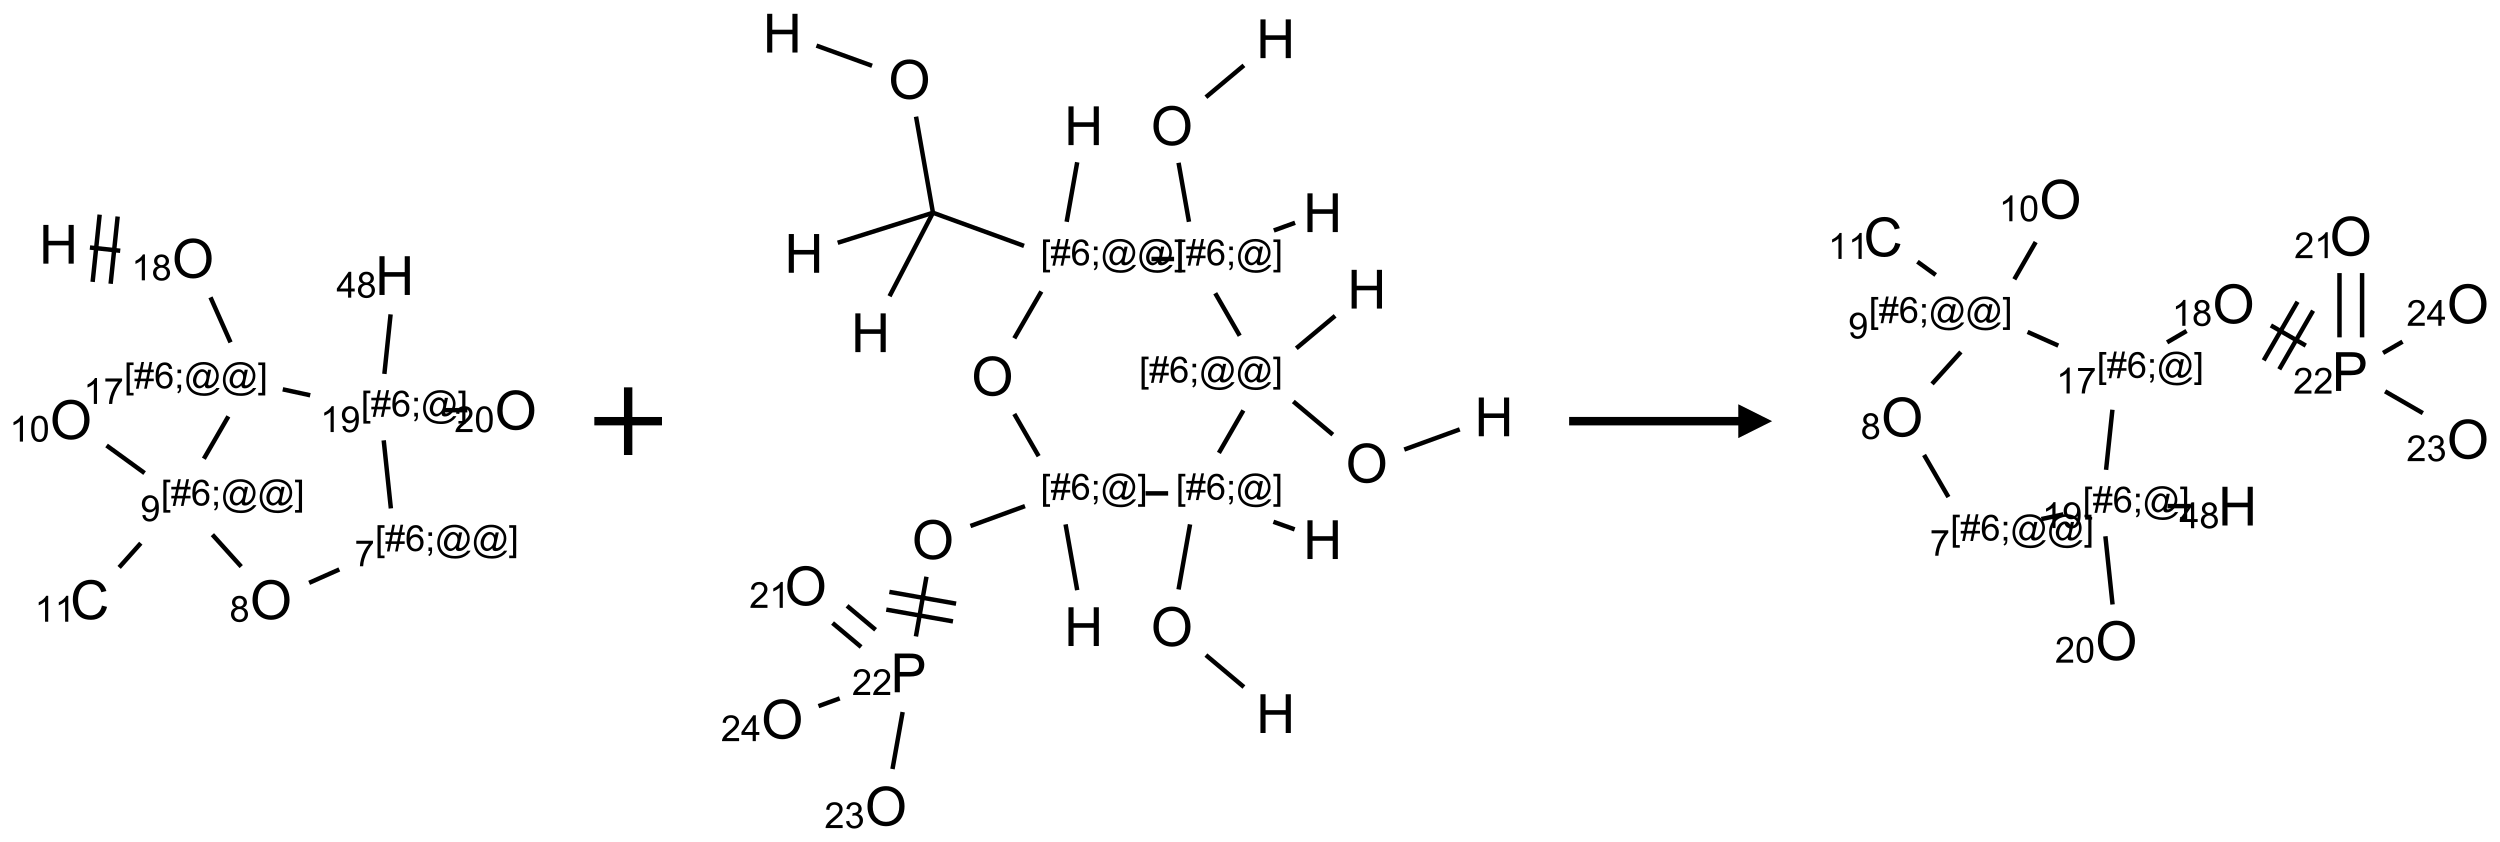 <?xml version="1.0" encoding="UTF-8"?>
<svg xmlns="http://www.w3.org/2000/svg" xmlns:xlink="http://www.w3.org/1999/xlink" width="739" height="249" viewBox="0 0 739 249">
<defs>
<g>
<g id="glyph-0-0">
<path d="M 2 0 L 2 -10 L 10 -10 L 10 0 Z M 2.25 -0.25 L 9.75 -0.25 L 9.75 -9.75 L 2.25 -9.75 Z M 2.25 -0.25 "/>
</g>
<g id="glyph-0-1">
<path d="M 1.281 0 L 1.281 -11.453 L 2.797 -11.453 L 2.797 -6.75 L 8.75 -6.75 L 8.75 -11.453 L 10.266 -11.453 L 10.266 0 L 8.75 0 L 8.75 -5.398 L 2.797 -5.398 L 2.797 0 Z M 1.281 0 "/>
</g>
<g id="glyph-0-2">
<path d="M 0.773 -5.578 C 0.773 -7.48 1.285 -8.969 2.305 -10.043 C 3.324 -11.117 4.645 -11.656 6.258 -11.656 C 7.316 -11.656 8.27 -11.402 9.117 -10.898 C 9.965 -10.395 10.613 -9.688 11.059 -8.785 C 11.504 -7.883 11.727 -6.855 11.727 -5.711 C 11.727 -4.551 11.492 -3.512 11.023 -2.594 C 10.555 -1.676 9.891 -0.984 9.031 -0.512 C 8.172 -0.039 7.246 0.195 6.25 0.195 C 5.172 0.195 4.207 -0.066 3.359 -0.586 C 2.512 -1.105 1.867 -1.816 1.43 -2.719 C 0.992 -3.621 0.773 -4.574 0.773 -5.578 Z M 2.336 -5.555 C 2.336 -4.176 2.707 -3.086 3.449 -2.293 C 4.191 -1.5 5.121 -1.102 6.242 -1.102 C 7.383 -1.102 8.32 -1.504 9.059 -2.305 C 9.797 -3.105 10.164 -4.246 10.164 -5.719 C 10.164 -6.652 10.008 -7.465 9.691 -8.16 C 9.375 -8.855 8.914 -9.395 8.309 -9.777 C 7.703 -10.16 7.02 -10.352 6.266 -10.352 C 5.191 -10.352 4.27 -9.984 3.496 -9.246 C 2.723 -8.508 2.336 -7.277 2.336 -5.555 Z M 2.336 -5.555 "/>
</g>
<g id="glyph-0-3">
<path d="M 9.406 -4.016 L 10.922 -3.633 C 10.605 -2.387 10.031 -1.438 9.207 -0.785 C 8.383 -0.133 7.371 0.195 6.18 0.195 C 4.945 0.195 3.941 -0.055 3.168 -0.559 C 2.395 -1.062 1.805 -1.789 1.402 -2.742 C 1 -3.695 0.797 -4.719 0.797 -5.812 C 0.797 -7.004 1.023 -8.047 1.48 -8.934 C 1.938 -9.82 2.586 -10.496 3.426 -10.957 C 4.266 -11.418 5.191 -11.648 6.203 -11.648 C 7.348 -11.648 8.312 -11.355 9.094 -10.773 C 9.875 -10.191 10.418 -9.371 10.727 -8.312 L 9.234 -7.961 C 8.969 -8.793 8.582 -9.402 8.078 -9.781 C 7.574 -10.16 6.938 -10.352 6.172 -10.352 C 5.293 -10.352 4.555 -10.141 3.965 -9.719 C 3.375 -9.297 2.957 -8.73 2.719 -8.02 C 2.48 -7.309 2.359 -6.574 2.359 -5.82 C 2.359 -4.848 2.5 -3.996 2.785 -3.27 C 3.07 -2.543 3.512 -2 4.109 -1.641 C 4.707 -1.281 5.355 -1.102 6.055 -1.102 C 6.902 -1.102 7.621 -1.348 8.211 -1.836 C 8.801 -2.324 9.199 -3.051 9.406 -4.016 Z M 9.406 -4.016 "/>
</g>
<g id="glyph-0-4">
<path d="M 1.234 0 L 1.234 -11.453 L 5.555 -11.453 C 6.316 -11.453 6.895 -11.418 7.297 -11.344 C 7.859 -11.25 8.332 -11.07 8.711 -10.809 C 9.09 -10.547 9.398 -10.176 9.629 -9.703 C 9.859 -9.23 9.977 -8.707 9.977 -8.141 C 9.977 -7.168 9.668 -6.344 9.047 -5.668 C 8.426 -4.992 7.309 -4.656 5.688 -4.656 L 2.75 -4.656 L 2.75 0 Z M 2.75 -6.008 L 5.711 -6.008 C 6.691 -6.008 7.387 -6.191 7.797 -6.555 C 8.207 -6.918 8.414 -7.434 8.414 -8.094 C 8.414 -8.574 8.293 -8.984 8.051 -9.324 C 7.809 -9.664 7.488 -9.891 7.094 -10 C 6.84 -10.066 6.367 -10.102 5.68 -10.102 L 2.75 -10.102 Z M 2.75 -6.008 "/>
</g>
<g id="glyph-1-0">
<path d="M 1.332 0 L 1.332 -6.668 L 6.668 -6.668 L 6.668 0 Z M 1.5 -0.168 L 6.5 -0.168 L 6.5 -6.5 L 1.5 -6.5 Z M 1.5 -0.168 "/>
</g>
<g id="glyph-1-1">
<path d="M 3.973 0 L 3.035 0 L 3.035 -5.973 C 2.809 -5.758 2.516 -5.543 2.148 -5.328 C 1.781 -5.113 1.453 -4.953 1.16 -4.844 L 1.16 -5.75 C 1.684 -5.996 2.145 -6.297 2.535 -6.645 C 2.93 -6.996 3.207 -7.336 3.371 -7.668 L 3.973 -7.668 Z M 3.973 0 "/>
</g>
<g id="glyph-1-2">
<path d="M 1.887 -4.141 C 1.496 -4.281 1.207 -4.484 1.02 -4.75 C 0.832 -5.016 0.738 -5.328 0.738 -5.699 C 0.738 -6.254 0.938 -6.719 1.34 -7.098 C 1.738 -7.477 2.27 -7.668 2.934 -7.668 C 3.598 -7.668 4.137 -7.473 4.543 -7.086 C 4.949 -6.699 5.152 -6.227 5.152 -5.672 C 5.152 -5.316 5.059 -5.008 4.871 -4.746 C 4.688 -4.484 4.406 -4.281 4.027 -4.141 C 4.496 -3.988 4.852 -3.742 5.098 -3.402 C 5.34 -3.062 5.465 -2.656 5.465 -2.184 C 5.465 -1.531 5.234 -0.98 4.77 -0.535 C 4.309 -0.09 3.703 0.129 2.949 0.129 C 2.195 0.129 1.586 -0.094 1.125 -0.539 C 0.664 -0.984 0.434 -1.543 0.434 -2.207 C 0.434 -2.703 0.559 -3.121 0.809 -3.457 C 1.062 -3.793 1.422 -4.02 1.887 -4.141 Z M 1.699 -5.73 C 1.699 -5.367 1.812 -5.074 2.047 -4.844 C 2.281 -4.613 2.582 -4.5 2.953 -4.5 C 3.312 -4.5 3.609 -4.613 3.84 -4.84 C 4.07 -5.066 4.188 -5.348 4.188 -5.676 C 4.188 -6.02 4.07 -6.309 3.832 -6.543 C 3.594 -6.777 3.297 -6.895 2.941 -6.895 C 2.586 -6.895 2.289 -6.781 2.051 -6.551 C 1.816 -6.324 1.699 -6.047 1.699 -5.73 Z M 1.395 -2.203 C 1.395 -1.938 1.461 -1.676 1.586 -1.426 C 1.711 -1.176 1.902 -0.984 2.152 -0.848 C 2.402 -0.711 2.672 -0.641 2.957 -0.641 C 3.406 -0.641 3.777 -0.785 4.066 -1.074 C 4.359 -1.363 4.504 -1.727 4.504 -2.172 C 4.504 -2.625 4.355 -2.996 4.055 -3.293 C 3.754 -3.586 3.379 -3.734 2.926 -3.734 C 2.484 -3.734 2.121 -3.59 1.832 -3.297 C 1.543 -3.004 1.395 -2.641 1.395 -2.203 Z M 1.395 -2.203 "/>
</g>
<g id="glyph-1-3">
<path d="M 0.723 2.121 L 0.723 -7.637 L 2.793 -7.637 L 2.793 -6.859 L 1.66 -6.859 L 1.66 1.344 L 2.793 1.344 L 2.793 2.121 Z M 0.723 2.121 "/>
</g>
<g id="glyph-1-4">
<path d="M 0.535 0.129 L 0.988 -2.09 L 0.109 -2.09 L 0.109 -2.863 L 1.145 -2.863 L 1.531 -4.754 L 0.109 -4.754 L 0.109 -5.531 L 1.688 -5.531 L 2.141 -7.766 L 2.922 -7.766 L 2.469 -5.531 L 4.109 -5.531 L 4.562 -7.766 L 5.348 -7.766 L 4.895 -5.531 L 5.797 -5.531 L 5.797 -4.754 L 4.738 -4.754 L 4.348 -2.863 L 5.797 -2.863 L 5.797 -2.09 L 4.191 -2.09 L 3.738 0.129 L 2.957 0.129 L 3.406 -2.09 L 1.77 -2.09 L 1.316 0.129 Z M 1.926 -2.863 L 3.562 -2.863 L 3.953 -4.754 L 2.312 -4.754 Z M 1.926 -2.863 "/>
</g>
<g id="glyph-1-5">
<path d="M 5.309 -5.766 L 4.375 -5.691 C 4.293 -6.059 4.172 -6.328 4.02 -6.496 C 3.766 -6.762 3.453 -6.895 3.082 -6.895 C 2.785 -6.895 2.523 -6.812 2.297 -6.645 C 2 -6.43 1.77 -6.117 1.598 -5.703 C 1.43 -5.289 1.34 -4.703 1.332 -3.938 C 1.559 -4.281 1.836 -4.535 2.16 -4.703 C 2.488 -4.871 2.828 -4.953 3.188 -4.953 C 3.812 -4.953 4.344 -4.723 4.785 -4.262 C 5.223 -3.801 5.441 -3.207 5.441 -2.48 C 5.441 -2 5.34 -1.555 5.133 -1.145 C 4.926 -0.73 4.641 -0.418 4.281 -0.199 C 3.922 0.02 3.512 0.129 3.051 0.129 C 2.27 0.129 1.633 -0.156 1.141 -0.73 C 0.648 -1.305 0.402 -2.254 0.402 -3.574 C 0.402 -5.051 0.672 -6.121 1.219 -6.793 C 1.695 -7.375 2.336 -7.668 3.141 -7.668 C 3.742 -7.668 4.234 -7.5 4.617 -7.16 C 5 -6.824 5.23 -6.359 5.309 -5.766 Z M 1.48 -2.473 C 1.48 -2.152 1.547 -1.844 1.684 -1.547 C 1.82 -1.25 2.016 -1.027 2.262 -0.871 C 2.508 -0.719 2.766 -0.641 3.035 -0.641 C 3.434 -0.641 3.773 -0.801 4.059 -1.121 C 4.344 -1.441 4.484 -1.875 4.484 -2.422 C 4.484 -2.949 4.344 -3.367 4.062 -3.668 C 3.781 -3.973 3.426 -4.125 3 -4.125 C 2.578 -4.125 2.219 -3.973 1.922 -3.668 C 1.625 -3.363 1.48 -2.969 1.48 -2.473 Z M 1.48 -2.473 "/>
</g>
<g id="glyph-1-6">
<path d="M 0.949 -4.465 L 0.949 -5.531 L 2.016 -5.531 L 2.016 -4.465 Z M 0.949 0 L 0.949 -1.066 L 2.016 -1.066 L 2.016 0 C 2.016 0.391 1.945 0.711 1.809 0.949 C 1.668 1.191 1.449 1.379 1.145 1.512 L 0.887 1.109 C 1.082 1.023 1.23 0.895 1.324 0.727 C 1.418 0.559 1.469 0.316 1.48 0 Z M 0.949 0 "/>
</g>
<g id="glyph-1-7">
<path d="M 6.047 -0.848 C 5.82 -0.59 5.57 -0.379 5.289 -0.223 C 5.008 -0.062 4.73 0.016 4.449 0.016 C 4.141 0.016 3.84 -0.074 3.547 -0.254 C 3.254 -0.434 3.02 -0.715 2.836 -1.09 C 2.652 -1.465 2.562 -1.875 2.562 -2.324 C 2.562 -2.875 2.703 -3.43 2.988 -3.98 C 3.27 -4.535 3.621 -4.953 4.043 -5.23 C 4.461 -5.508 4.871 -5.645 5.266 -5.645 C 5.566 -5.645 5.855 -5.566 6.129 -5.41 C 6.402 -5.25 6.641 -5.012 6.84 -4.688 L 7.016 -5.496 L 7.949 -5.496 L 7.199 -2 C 7.094 -1.516 7.043 -1.246 7.043 -1.191 C 7.043 -1.098 7.078 -1.02 7.148 -0.949 C 7.219 -0.883 7.305 -0.848 7.406 -0.848 C 7.59 -0.848 7.832 -0.953 8.129 -1.168 C 8.527 -1.445 8.84 -1.816 9.07 -2.285 C 9.301 -2.75 9.418 -3.234 9.418 -3.73 C 9.418 -4.309 9.27 -4.852 8.973 -5.355 C 8.676 -5.859 8.23 -6.262 7.645 -6.562 C 7.055 -6.863 6.406 -7.016 5.691 -7.016 C 4.879 -7.016 4.137 -6.824 3.465 -6.445 C 2.793 -6.066 2.273 -5.52 1.902 -4.809 C 1.535 -4.098 1.348 -3.34 1.348 -2.527 C 1.348 -1.676 1.535 -0.941 1.902 -0.328 C 2.273 0.285 2.809 0.742 3.508 1.035 C 4.207 1.328 4.984 1.473 5.832 1.473 C 6.742 1.473 7.504 1.32 8.121 1.016 C 8.734 0.711 9.195 0.34 9.5 -0.098 L 10.441 -0.098 C 10.266 0.266 9.961 0.637 9.531 1.016 C 9.102 1.395 8.59 1.695 7.996 1.914 C 7.402 2.133 6.688 2.246 5.848 2.246 C 5.078 2.246 4.367 2.145 3.715 1.949 C 3.066 1.75 2.512 1.453 2.051 1.055 C 1.594 0.656 1.25 0.199 1.016 -0.316 C 0.723 -0.973 0.578 -1.684 0.578 -2.441 C 0.578 -3.289 0.75 -4.098 1.098 -4.863 C 1.523 -5.805 2.125 -6.527 2.902 -7.027 C 3.684 -7.527 4.629 -7.777 5.738 -7.777 C 6.602 -7.777 7.375 -7.602 8.059 -7.246 C 8.746 -6.895 9.285 -6.371 9.684 -5.672 C 10.02 -5.07 10.188 -4.418 10.188 -3.715 C 10.188 -2.707 9.832 -1.812 9.125 -1.031 C 8.492 -0.328 7.801 0.02 7.051 0.02 C 6.812 0.02 6.617 -0.016 6.473 -0.09 C 6.324 -0.16 6.215 -0.266 6.145 -0.402 C 6.102 -0.488 6.066 -0.637 6.047 -0.848 Z M 3.527 -2.262 C 3.527 -1.785 3.641 -1.414 3.863 -1.152 C 4.09 -0.887 4.348 -0.754 4.641 -0.754 C 4.836 -0.754 5.039 -0.812 5.254 -0.93 C 5.469 -1.047 5.676 -1.219 5.871 -1.449 C 6.066 -1.676 6.23 -1.969 6.355 -2.32 C 6.48 -2.672 6.543 -3.027 6.543 -3.379 C 6.543 -3.852 6.426 -4.219 6.191 -4.48 C 5.957 -4.738 5.672 -4.871 5.332 -4.871 C 5.109 -4.871 4.902 -4.812 4.707 -4.699 C 4.512 -4.586 4.32 -4.406 4.137 -4.156 C 3.953 -3.906 3.805 -3.602 3.691 -3.246 C 3.582 -2.887 3.527 -2.559 3.527 -2.262 Z M 3.527 -2.262 "/>
</g>
<g id="glyph-1-8">
<path d="M 2.27 2.121 L 0.203 2.121 L 0.203 1.344 L 1.332 1.344 L 1.332 -6.859 L 0.203 -6.859 L 0.203 -7.637 L 2.27 -7.637 Z M 2.27 2.121 "/>
</g>
<g id="glyph-1-9">
<path d="M 0.504 -6.637 L 0.504 -7.535 L 5.449 -7.535 L 5.449 -6.809 C 4.961 -6.289 4.48 -5.602 4.004 -4.746 C 3.527 -3.887 3.156 -3.004 2.895 -2.098 C 2.707 -1.461 2.59 -0.762 2.535 0 L 1.574 0 C 1.582 -0.602 1.703 -1.328 1.926 -2.176 C 2.152 -3.027 2.477 -3.848 2.898 -4.637 C 3.32 -5.426 3.77 -6.094 4.246 -6.637 Z M 0.504 -6.637 "/>
</g>
<g id="glyph-1-10">
<path d="M 0.582 -1.766 L 1.484 -1.848 C 1.562 -1.426 1.707 -1.117 1.922 -0.926 C 2.137 -0.734 2.414 -0.641 2.75 -0.641 C 3.039 -0.641 3.289 -0.707 3.508 -0.84 C 3.727 -0.973 3.902 -1.148 4.043 -1.367 C 4.18 -1.586 4.297 -1.887 4.391 -2.262 C 4.484 -2.637 4.531 -3.016 4.531 -3.406 C 4.531 -3.449 4.531 -3.512 4.527 -3.594 C 4.34 -3.297 4.082 -3.055 3.758 -2.867 C 3.434 -2.68 3.082 -2.59 2.703 -2.59 C 2.07 -2.59 1.535 -2.816 1.098 -3.277 C 0.66 -3.734 0.441 -4.34 0.441 -5.09 C 0.441 -5.863 0.672 -6.484 1.129 -6.957 C 1.586 -7.43 2.156 -7.668 2.844 -7.668 C 3.34 -7.668 3.793 -7.531 4.207 -7.266 C 4.617 -7 4.93 -6.617 5.145 -6.121 C 5.355 -5.629 5.465 -4.91 5.465 -3.973 C 5.465 -2.996 5.359 -2.223 5.145 -1.645 C 4.934 -1.066 4.617 -0.625 4.199 -0.324 C 3.781 -0.02 3.293 0.129 2.73 0.129 C 2.133 0.129 1.645 -0.035 1.266 -0.367 C 0.887 -0.699 0.66 -1.164 0.582 -1.766 Z M 4.422 -5.137 C 4.422 -5.676 4.277 -6.102 3.992 -6.418 C 3.707 -6.734 3.359 -6.891 2.957 -6.891 C 2.543 -6.891 2.18 -6.719 1.871 -6.379 C 1.562 -6.039 1.406 -5.598 1.406 -5.059 C 1.406 -4.57 1.555 -4.176 1.848 -3.871 C 2.141 -3.566 2.5 -3.418 2.934 -3.418 C 3.367 -3.418 3.723 -3.57 4.004 -3.871 C 4.281 -4.176 4.422 -4.598 4.422 -5.137 Z M 4.422 -5.137 "/>
</g>
<g id="glyph-1-11">
<path d="M 0.441 -3.766 C 0.441 -4.668 0.535 -5.395 0.723 -5.945 C 0.906 -6.496 1.184 -6.922 1.551 -7.219 C 1.918 -7.516 2.375 -7.668 2.934 -7.668 C 3.344 -7.668 3.703 -7.586 4.012 -7.418 C 4.32 -7.254 4.574 -7.016 4.777 -6.707 C 4.977 -6.395 5.137 -6.016 5.25 -5.57 C 5.363 -5.125 5.422 -4.523 5.422 -3.766 C 5.422 -2.871 5.328 -2.148 5.145 -1.598 C 4.961 -1.047 4.688 -0.621 4.32 -0.32 C 3.953 -0.02 3.492 0.129 2.934 0.129 C 2.195 0.129 1.617 -0.133 1.199 -0.66 C 0.695 -1.297 0.441 -2.332 0.441 -3.766 Z M 1.406 -3.766 C 1.406 -2.512 1.555 -1.68 1.848 -1.262 C 2.141 -0.848 2.5 -0.641 2.934 -0.641 C 3.363 -0.641 3.727 -0.848 4.02 -1.266 C 4.312 -1.684 4.457 -2.516 4.457 -3.766 C 4.457 -5.023 4.312 -5.859 4.02 -6.27 C 3.727 -6.684 3.359 -6.891 2.922 -6.891 C 2.492 -6.891 2.148 -6.707 1.891 -6.344 C 1.566 -5.879 1.406 -5.02 1.406 -3.766 Z M 1.406 -3.766 "/>
</g>
<g id="glyph-1-12">
<path d="M 5.371 -0.902 L 5.371 0 L 0.324 0 C 0.316 -0.227 0.352 -0.441 0.434 -0.652 C 0.562 -0.996 0.766 -1.332 1.051 -1.668 C 1.332 -2 1.742 -2.387 2.277 -2.824 C 3.105 -3.504 3.668 -4.043 3.957 -4.441 C 4.25 -4.84 4.395 -5.215 4.395 -5.566 C 4.395 -5.938 4.262 -6.254 3.996 -6.508 C 3.73 -6.762 3.387 -6.891 2.957 -6.891 C 2.508 -6.891 2.145 -6.754 1.875 -6.484 C 1.605 -6.215 1.469 -5.84 1.465 -5.359 L 0.5 -5.457 C 0.566 -6.176 0.812 -6.727 1.246 -7.102 C 1.676 -7.477 2.254 -7.668 2.98 -7.668 C 3.711 -7.668 4.293 -7.465 4.719 -7.059 C 5.145 -6.652 5.359 -6.148 5.359 -5.547 C 5.359 -5.242 5.297 -4.941 5.172 -4.645 C 5.047 -4.352 4.84 -4.039 4.551 -3.715 C 4.262 -3.387 3.777 -2.938 3.105 -2.371 C 2.543 -1.898 2.18 -1.578 2.02 -1.41 C 1.859 -1.242 1.73 -1.07 1.625 -0.902 Z M 5.371 -0.902 "/>
</g>
<g id="glyph-1-13">
<path d="M 3.449 0 L 3.449 -1.828 L 0.137 -1.828 L 0.137 -2.688 L 3.621 -7.637 L 4.387 -7.637 L 4.387 -2.688 L 5.418 -2.688 L 5.418 -1.828 L 4.387 -1.828 L 4.387 0 Z M 3.449 -2.688 L 3.449 -6.129 L 1.059 -2.688 Z M 3.449 -2.688 "/>
</g>
<g id="glyph-1-14">
<path d="M 0.449 -2.016 L 1.387 -2.141 C 1.492 -1.609 1.676 -1.227 1.934 -0.992 C 2.191 -0.758 2.508 -0.641 2.879 -0.641 C 3.32 -0.641 3.695 -0.793 3.996 -1.098 C 4.301 -1.402 4.453 -1.781 4.453 -2.234 C 4.453 -2.664 4.312 -3.02 4.031 -3.301 C 3.75 -3.578 3.391 -3.719 2.957 -3.719 C 2.781 -3.719 2.562 -3.684 2.297 -3.613 L 2.402 -4.438 C 2.465 -4.43 2.516 -4.426 2.551 -4.426 C 2.949 -4.426 3.312 -4.531 3.629 -4.738 C 3.949 -4.949 4.109 -5.27 4.109 -5.703 C 4.109 -6.047 3.992 -6.332 3.762 -6.559 C 3.527 -6.785 3.227 -6.895 2.859 -6.895 C 2.496 -6.895 2.191 -6.781 1.949 -6.551 C 1.707 -6.324 1.547 -5.98 1.48 -5.52 L 0.543 -5.688 C 0.656 -6.316 0.918 -6.805 1.324 -7.148 C 1.73 -7.492 2.234 -7.668 2.84 -7.668 C 3.254 -7.668 3.641 -7.578 3.988 -7.398 C 4.34 -7.219 4.609 -6.977 4.793 -6.668 C 4.98 -6.359 5.074 -6.031 5.074 -5.684 C 5.074 -5.352 4.984 -5.051 4.809 -4.781 C 4.629 -4.512 4.367 -4.297 4.02 -4.137 C 4.473 -4.031 4.824 -3.816 5.074 -3.488 C 5.324 -3.16 5.449 -2.75 5.449 -2.254 C 5.449 -1.59 5.203 -1.023 4.719 -0.559 C 4.234 -0.098 3.617 0.137 2.875 0.137 C 2.203 0.137 1.648 -0.062 1.207 -0.465 C 0.762 -0.863 0.512 -1.379 0.449 -2.016 Z M 0.449 -2.016 "/>
</g>
</g>
</defs>
<path fill="none" stroke-width="0.033" stroke-linecap="butt" stroke-linejoin="miter" stroke="rgb(0%, 0%, 0%)" stroke-opacity="1" stroke-miterlimit="10" d="M 0.232 0.024 L 0.456 0.048 " transform="matrix(40, 0, 0, 40, 17.301, 72.207)"/>
<path fill="none" stroke-width="0.033" stroke-linecap="butt" stroke-linejoin="miter" stroke="rgb(0%, 0%, 0%)" stroke-opacity="1" stroke-miterlimit="10" d="M 0.385 0.292 L 0.437 -0.205 " transform="matrix(40, 0, 0, 40, 17.301, 72.207)"/>
<path fill="none" stroke-width="0.033" stroke-linecap="butt" stroke-linejoin="miter" stroke="rgb(0%, 0%, 0%)" stroke-opacity="1" stroke-miterlimit="10" d="M 0.252 0.278 L 0.304 -0.219 " transform="matrix(40, 0, 0, 40, 17.301, 72.207)"/>
<path fill="none" stroke-width="0.033" stroke-linecap="butt" stroke-linejoin="miter" stroke="rgb(0%, 0%, 0%)" stroke-opacity="1" stroke-miterlimit="10" d="M 1.123 0.392 L 1.271 0.725 " transform="matrix(40, 0, 0, 40, 17.301, 72.207)"/>
<path fill="none" stroke-width="0.033" stroke-linecap="butt" stroke-linejoin="miter" stroke="rgb(0%, 0%, 0%)" stroke-opacity="1" stroke-miterlimit="10" d="M 1.255 1.272 L 1.074 1.585 " transform="matrix(40, 0, 0, 40, 17.301, 72.207)"/>
<path fill="none" stroke-width="0.033" stroke-linecap="butt" stroke-linejoin="miter" stroke="rgb(0%, 0%, 0%)" stroke-opacity="1" stroke-miterlimit="10" d="M 0.636 1.691 L 0.355 1.487 " transform="matrix(40, 0, 0, 40, 17.301, 72.207)"/>
<path fill="none" stroke-width="0.033" stroke-linecap="butt" stroke-linejoin="miter" stroke="rgb(0%, 0%, 0%)" stroke-opacity="1" stroke-miterlimit="10" d="M 0.608 2.209 L 0.448 2.388 " transform="matrix(40, 0, 0, 40, 17.301, 72.207)"/>
<path fill="none" stroke-width="0.033" stroke-linecap="butt" stroke-linejoin="miter" stroke="rgb(0%, 0%, 0%)" stroke-opacity="1" stroke-miterlimit="10" d="M 1.137 2.146 L 1.35 2.382 " transform="matrix(40, 0, 0, 40, 17.301, 72.207)"/>
<path fill="none" stroke-width="0.033" stroke-linecap="butt" stroke-linejoin="miter" stroke="rgb(0%, 0%, 0%)" stroke-opacity="1" stroke-miterlimit="10" d="M 1.852 2.502 L 2.075 2.403 " transform="matrix(40, 0, 0, 40, 17.301, 72.207)"/>
<path fill="none" stroke-width="0.033" stroke-linecap="butt" stroke-linejoin="miter" stroke="rgb(0%, 0%, 0%)" stroke-opacity="1" stroke-miterlimit="10" d="M 2.456 1.952 L 2.403 1.449 " transform="matrix(40, 0, 0, 40, 17.301, 72.207)"/>
<path fill="none" stroke-width="0.033" stroke-linecap="butt" stroke-linejoin="miter" stroke="rgb(0%, 0%, 0%)" stroke-opacity="1" stroke-miterlimit="10" d="M 1.86 1.116 L 1.657 1.072 " transform="matrix(40, 0, 0, 40, 17.301, 72.207)"/>
<path fill="none" stroke-width="0.033" stroke-linecap="butt" stroke-linejoin="miter" stroke="rgb(0%, 0%, 0%)" stroke-opacity="1" stroke-miterlimit="10" d="M 2.854 1.226 L 3.021 1.226 " transform="matrix(40, 0, 0, 40, 17.301, 72.207)"/>
<path fill="none" stroke-width="0.033" stroke-linecap="butt" stroke-linejoin="miter" stroke="rgb(0%, 0%, 0%)" stroke-opacity="1" stroke-miterlimit="10" d="M 2.408 0.958 L 2.454 0.518 " transform="matrix(40, 0, 0, 40, 17.301, 72.207)"/>
<g fill="rgb(0%, 0%, 0%)" fill-opacity="1">
<use xlink:href="#glyph-0-1" x="11.527" y="77.934"/>
</g>
<g fill="rgb(0%, 0%, 0%)" fill-opacity="1">
<use xlink:href="#glyph-0-2" x="50.832" y="82.121"/>
</g>
<g fill="rgb(0%, 0%, 0%)" fill-opacity="1">
<use xlink:href="#glyph-1-1" x="38.875" y="82.867"/>
<use xlink:href="#glyph-1-2" x="44.807" y="82.867"/>
</g>
<g fill="rgb(0%, 0%, 0%)" fill-opacity="1">
<use xlink:href="#glyph-1-3" x="36.691" y="114.781"/>
<use xlink:href="#glyph-1-4" x="39.655" y="114.781"/>
<use xlink:href="#glyph-1-5" x="45.587" y="114.781"/>
<use xlink:href="#glyph-1-6" x="51.52" y="114.781"/>
<use xlink:href="#glyph-1-7" x="54.483" y="114.781"/>
<use xlink:href="#glyph-1-7" x="65.311" y="114.781"/>
<use xlink:href="#glyph-1-8" x="76.139" y="114.781"/>
</g>
<g fill="rgb(0%, 0%, 0%)" fill-opacity="1">
<use xlink:href="#glyph-1-1" x="24.703" y="119.41"/>
<use xlink:href="#glyph-1-9" x="30.635" y="119.41"/>
</g>
<g fill="rgb(0%, 0%, 0%)" fill-opacity="1">
<use xlink:href="#glyph-1-3" x="47.562" y="149.422"/>
<use xlink:href="#glyph-1-4" x="50.526" y="149.422"/>
<use xlink:href="#glyph-1-5" x="56.458" y="149.422"/>
<use xlink:href="#glyph-1-6" x="62.391" y="149.422"/>
<use xlink:href="#glyph-1-7" x="65.354" y="149.422"/>
<use xlink:href="#glyph-1-7" x="76.182" y="149.422"/>
<use xlink:href="#glyph-1-8" x="87.01" y="149.422"/>
</g>
<g fill="rgb(0%, 0%, 0%)" fill-opacity="1">
<use xlink:href="#glyph-1-10" x="41.488" y="154.051"/>
</g>
<g fill="rgb(0%, 0%, 0%)" fill-opacity="1">
<use xlink:href="#glyph-0-2" x="14.742" y="129.793"/>
</g>
<g fill="rgb(0%, 0%, 0%)" fill-opacity="1">
<use xlink:href="#glyph-1-1" x="2.824" y="130.539"/>
<use xlink:href="#glyph-1-11" x="8.757" y="130.539"/>
</g>
<g fill="rgb(0%, 0%, 0%)" fill-opacity="1">
<use xlink:href="#glyph-0-3" x="20.727" y="183.023"/>
</g>
<g fill="rgb(0%, 0%, 0%)" fill-opacity="1">
<use xlink:href="#glyph-1-1" x="10.281" y="183.777"/>
<use xlink:href="#glyph-1-1" x="16.214" y="183.777"/>
</g>
<g fill="rgb(0%, 0%, 0%)" fill-opacity="1">
<use xlink:href="#glyph-0-2" x="73.867" y="183.027"/>
</g>
<g fill="rgb(0%, 0%, 0%)" fill-opacity="1">
<use xlink:href="#glyph-1-2" x="67.844" y="183.777"/>
</g>
<g fill="rgb(0%, 0%, 0%)" fill-opacity="1">
<use xlink:href="#glyph-1-3" x="110.871" y="162.879"/>
<use xlink:href="#glyph-1-4" x="113.835" y="162.879"/>
<use xlink:href="#glyph-1-5" x="119.767" y="162.879"/>
<use xlink:href="#glyph-1-6" x="125.699" y="162.879"/>
<use xlink:href="#glyph-1-7" x="128.663" y="162.879"/>
<use xlink:href="#glyph-1-7" x="139.491" y="162.879"/>
<use xlink:href="#glyph-1-8" x="150.319" y="162.879"/>
</g>
<g fill="rgb(0%, 0%, 0%)" fill-opacity="1">
<use xlink:href="#glyph-1-9" x="104.812" y="167.379"/>
</g>
<g fill="rgb(0%, 0%, 0%)" fill-opacity="1">
<use xlink:href="#glyph-1-3" x="106.688" y="123.098"/>
<use xlink:href="#glyph-1-4" x="109.651" y="123.098"/>
<use xlink:href="#glyph-1-5" x="115.583" y="123.098"/>
<use xlink:href="#glyph-1-6" x="121.516" y="123.098"/>
<use xlink:href="#glyph-1-7" x="124.479" y="123.098"/>
<use xlink:href="#glyph-1-8" x="135.307" y="123.098"/>
</g>
<g fill="rgb(0%, 0%, 0%)" fill-opacity="1">
<use xlink:href="#glyph-1-1" x="94.684" y="127.727"/>
<use xlink:href="#glyph-1-10" x="100.616" y="127.727"/>
</g>
<g fill="rgb(0%, 0%, 0%)" fill-opacity="1">
<use xlink:href="#glyph-0-2" x="146.227" y="126.977"/>
</g>
<g fill="rgb(0%, 0%, 0%)" fill-opacity="1">
<use xlink:href="#glyph-1-12" x="134.312" y="127.727"/>
<use xlink:href="#glyph-1-11" x="140.245" y="127.727"/>
</g>
<g fill="rgb(0%, 0%, 0%)" fill-opacity="1">
<use xlink:href="#glyph-0-1" x="110.887" y="87.191"/>
</g>
<g fill="rgb(0%, 0%, 0%)" fill-opacity="1">
<use xlink:href="#glyph-1-13" x="99.438" y="87.984"/>
<use xlink:href="#glyph-1-2" x="105.37" y="87.984"/>
</g>
<path fill="none" stroke-width="0.062" stroke-linecap="butt" stroke-linejoin="miter" stroke="rgb(0%, 0%, 0%)" stroke-opacity="1" stroke-miterlimit="10" d="M 0 0 L 0.5 0 M 0.25 -0.25 L 0.25 0.25 " transform="matrix(40, 0, 0, 40, 175.684, 124.5)"/>
<path fill="none" stroke-width="0.033" stroke-linecap="butt" stroke-linejoin="miter" stroke="rgb(0%, 0%, 0%)" stroke-opacity="1" stroke-miterlimit="10" d="M 0.252 0.092 L 0.663 0.241 " transform="matrix(40, 0, 0, 40, 231.262, 9.805)"/>
<path fill="none" stroke-width="0.033" stroke-linecap="butt" stroke-linejoin="miter" stroke="rgb(0%, 0%, 0%)" stroke-opacity="1" stroke-miterlimit="10" d="M 0.988 0.617 L 1.113 1.327 " transform="matrix(40, 0, 0, 40, 231.262, 9.805)"/>
<path fill="none" stroke-width="0.033" stroke-linecap="butt" stroke-linejoin="miter" stroke="rgb(0%, 0%, 0%)" stroke-opacity="1" stroke-miterlimit="10" d="M 1.113 1.327 L 0.792 1.944 " transform="matrix(40, 0, 0, 40, 231.262, 9.805)"/>
<path fill="none" stroke-width="0.033" stroke-linecap="butt" stroke-linejoin="miter" stroke="rgb(0%, 0%, 0%)" stroke-opacity="1" stroke-miterlimit="10" d="M 1.113 1.327 L 0.409 1.549 " transform="matrix(40, 0, 0, 40, 231.262, 9.805)"/>
<path fill="none" stroke-width="0.033" stroke-linecap="butt" stroke-linejoin="miter" stroke="rgb(0%, 0%, 0%)" stroke-opacity="1" stroke-miterlimit="10" d="M 1.113 1.327 L 1.786 1.572 " transform="matrix(40, 0, 0, 40, 231.262, 9.805)"/>
<path fill="none" stroke-width="0.033" stroke-linecap="butt" stroke-linejoin="miter" stroke="rgb(0%, 0%, 0%)" stroke-opacity="1" stroke-miterlimit="10" d="M 2.101 1.394 L 2.179 0.954 " transform="matrix(40, 0, 0, 40, 231.262, 9.805)"/>
<path fill="none" stroke-width="0.033" stroke-linecap="butt" stroke-linejoin="miter" stroke="rgb(0%, 0%, 0%)" stroke-opacity="1" stroke-miterlimit="10" d="M 1.914 1.909 L 1.714 2.255 " transform="matrix(40, 0, 0, 40, 231.262, 9.805)"/>
<path fill="none" stroke-width="0.033" stroke-linecap="butt" stroke-linejoin="miter" stroke="rgb(0%, 0%, 0%)" stroke-opacity="1" stroke-miterlimit="10" d="M 1.714 2.814 L 1.894 3.126 " transform="matrix(40, 0, 0, 40, 231.262, 9.805)"/>
<path fill="none" stroke-width="0.033" stroke-linecap="butt" stroke-linejoin="miter" stroke="rgb(0%, 0%, 0%)" stroke-opacity="1" stroke-miterlimit="10" d="M 2.093 3.63 L 2.179 4.116 " transform="matrix(40, 0, 0, 40, 231.262, 9.805)"/>
<path fill="none" stroke-width="0.033" stroke-linecap="butt" stroke-linejoin="miter" stroke="rgb(0%, 0%, 0%)" stroke-opacity="1" stroke-miterlimit="10" d="M 1.793 3.495 L 1.39 3.642 " transform="matrix(40, 0, 0, 40, 231.262, 9.805)"/>
<path fill="none" stroke-width="0.033" stroke-linecap="butt" stroke-linejoin="miter" stroke="rgb(0%, 0%, 0%)" stroke-opacity="1" stroke-miterlimit="10" d="M 1.065 4.017 L 0.987 4.458 " transform="matrix(40, 0, 0, 40, 231.262, 9.805)"/>
<path fill="none" stroke-width="0.033" stroke-linecap="butt" stroke-linejoin="miter" stroke="rgb(0%, 0%, 0%)" stroke-opacity="1" stroke-miterlimit="10" d="M 0.768 4.26 L 1.261 4.347 " transform="matrix(40, 0, 0, 40, 231.262, 9.805)"/>
<path fill="none" stroke-width="0.033" stroke-linecap="butt" stroke-linejoin="miter" stroke="rgb(0%, 0%, 0%)" stroke-opacity="1" stroke-miterlimit="10" d="M 0.791 4.129 L 1.284 4.216 " transform="matrix(40, 0, 0, 40, 231.262, 9.805)"/>
<path fill="none" stroke-width="0.033" stroke-linecap="butt" stroke-linejoin="miter" stroke="rgb(0%, 0%, 0%)" stroke-opacity="1" stroke-miterlimit="10" d="M 0.689 4.409 L 0.478 4.232 " transform="matrix(40, 0, 0, 40, 231.262, 9.805)"/>
<path fill="none" stroke-width="0.033" stroke-linecap="butt" stroke-linejoin="miter" stroke="rgb(0%, 0%, 0%)" stroke-opacity="1" stroke-miterlimit="10" d="M 0.582 4.536 L 0.371 4.359 " transform="matrix(40, 0, 0, 40, 231.262, 9.805)"/>
<path fill="none" stroke-width="0.033" stroke-linecap="butt" stroke-linejoin="miter" stroke="rgb(0%, 0%, 0%)" stroke-opacity="1" stroke-miterlimit="10" d="M 0.889 5.017 L 0.814 5.438 " transform="matrix(40, 0, 0, 40, 231.262, 9.805)"/>
<path fill="none" stroke-width="0.033" stroke-linecap="butt" stroke-linejoin="miter" stroke="rgb(0%, 0%, 0%)" stroke-opacity="1" stroke-miterlimit="10" d="M 0.424 4.916 L 0.267 4.973 " transform="matrix(40, 0, 0, 40, 231.262, 9.805)"/>
<path fill="none" stroke-width="0.033" stroke-linecap="butt" stroke-linejoin="miter" stroke="rgb(0%, 0%, 0%)" stroke-opacity="1" stroke-miterlimit="10" d="M 2.684 3.401 L 2.851 3.401 " transform="matrix(40, 0, 0, 40, 231.262, 9.805)"/>
<path fill="none" stroke-width="0.033" stroke-linecap="butt" stroke-linejoin="miter" stroke="rgb(0%, 0%, 0%)" stroke-opacity="1" stroke-miterlimit="10" d="M 3.629 3.611 L 3.786 3.667 " transform="matrix(40, 0, 0, 40, 231.262, 9.805)"/>
<path fill="none" stroke-width="0.033" stroke-linecap="butt" stroke-linejoin="miter" stroke="rgb(0%, 0%, 0%)" stroke-opacity="1" stroke-miterlimit="10" d="M 3.013 3.63 L 2.928 4.111 " transform="matrix(40, 0, 0, 40, 231.262, 9.805)"/>
<path fill="none" stroke-width="0.033" stroke-linecap="butt" stroke-linejoin="miter" stroke="rgb(0%, 0%, 0%)" stroke-opacity="1" stroke-miterlimit="10" d="M 3.13 4.596 L 3.411 4.832 " transform="matrix(40, 0, 0, 40, 231.262, 9.805)"/>
<path fill="none" stroke-width="0.033" stroke-linecap="butt" stroke-linejoin="miter" stroke="rgb(0%, 0%, 0%)" stroke-opacity="1" stroke-miterlimit="10" d="M 3.226 3.102 L 3.407 2.788 " transform="matrix(40, 0, 0, 40, 231.262, 9.805)"/>
<path fill="none" stroke-width="0.033" stroke-linecap="butt" stroke-linejoin="miter" stroke="rgb(0%, 0%, 0%)" stroke-opacity="1" stroke-miterlimit="10" d="M 3.798 2.329 L 4.085 2.089 " transform="matrix(40, 0, 0, 40, 231.262, 9.805)"/>
<path fill="none" stroke-width="0.033" stroke-linecap="butt" stroke-linejoin="miter" stroke="rgb(0%, 0%, 0%)" stroke-opacity="1" stroke-miterlimit="10" d="M 3.776 2.722 L 4.068 2.967 " transform="matrix(40, 0, 0, 40, 231.262, 9.805)"/>
<path fill="none" stroke-width="0.033" stroke-linecap="butt" stroke-linejoin="miter" stroke="rgb(0%, 0%, 0%)" stroke-opacity="1" stroke-miterlimit="10" d="M 4.596 3.077 L 5.006 2.928 " transform="matrix(40, 0, 0, 40, 231.262, 9.805)"/>
<path fill="none" stroke-width="0.033" stroke-linecap="butt" stroke-linejoin="miter" stroke="rgb(0%, 0%, 0%)" stroke-opacity="1" stroke-miterlimit="10" d="M 3.38 2.236 L 3.199 1.922 " transform="matrix(40, 0, 0, 40, 231.262, 9.805)"/>
<path fill="none" stroke-width="0.033" stroke-linecap="butt" stroke-linejoin="miter" stroke="rgb(0%, 0%, 0%)" stroke-opacity="1" stroke-miterlimit="10" d="M 2.895 1.669 L 2.728 1.669 " transform="matrix(40, 0, 0, 40, 231.262, 9.805)"/>
<path fill="none" stroke-width="0.033" stroke-linecap="butt" stroke-linejoin="miter" stroke="rgb(0%, 0%, 0%)" stroke-opacity="1" stroke-miterlimit="10" d="M 3.632 1.458 L 3.789 1.401 " transform="matrix(40, 0, 0, 40, 231.262, 9.805)"/>
<path fill="none" stroke-width="0.033" stroke-linecap="butt" stroke-linejoin="miter" stroke="rgb(0%, 0%, 0%)" stroke-opacity="1" stroke-miterlimit="10" d="M 3.005 1.394 L 2.928 0.958 " transform="matrix(40, 0, 0, 40, 231.262, 9.805)"/>
<path fill="none" stroke-width="0.033" stroke-linecap="butt" stroke-linejoin="miter" stroke="rgb(0%, 0%, 0%)" stroke-opacity="1" stroke-miterlimit="10" d="M 3.13 0.473 L 3.411 0.238 " transform="matrix(40, 0, 0, 40, 231.262, 9.805)"/>
<g fill="rgb(0%, 0%, 0%)" fill-opacity="1">
<use xlink:href="#glyph-0-1" x="225.488" y="15.531"/>
</g>
<g fill="rgb(0%, 0%, 0%)" fill-opacity="1">
<use xlink:href="#glyph-0-2" x="262.602" y="29.219"/>
</g>
<g fill="rgb(0%, 0%, 0%)" fill-opacity="1">
<use xlink:href="#glyph-0-1" x="251.555" y="104.086"/>
</g>
<g fill="rgb(0%, 0%, 0%)" fill-opacity="1">
<use xlink:href="#glyph-0-1" x="231.875" y="80.633"/>
</g>
<g fill="rgb(0%, 0%, 0%)" fill-opacity="1">
<use xlink:href="#glyph-1-3" x="307.594" y="78.41"/>
<use xlink:href="#glyph-1-4" x="310.557" y="78.41"/>
<use xlink:href="#glyph-1-5" x="316.49" y="78.41"/>
<use xlink:href="#glyph-1-6" x="322.422" y="78.41"/>
<use xlink:href="#glyph-1-7" x="325.385" y="78.41"/>
<use xlink:href="#glyph-1-7" x="336.214" y="78.41"/>
<use xlink:href="#glyph-1-8" x="347.042" y="78.41"/>
</g>
<g fill="rgb(0%, 0%, 0%)" fill-opacity="1">
<use xlink:href="#glyph-0-1" x="314.555" y="42.895"/>
</g>
<g fill="rgb(0%, 0%, 0%)" fill-opacity="1">
<use xlink:href="#glyph-0-2" x="287.133" y="116.93"/>
</g>
<g fill="rgb(0%, 0%, 0%)" fill-opacity="1">
<use xlink:href="#glyph-1-3" x="307.594" y="147.691"/>
<use xlink:href="#glyph-1-4" x="310.557" y="147.691"/>
<use xlink:href="#glyph-1-5" x="316.49" y="147.691"/>
<use xlink:href="#glyph-1-6" x="322.422" y="147.691"/>
<use xlink:href="#glyph-1-7" x="325.385" y="147.691"/>
<use xlink:href="#glyph-1-8" x="336.214" y="147.691"/>
</g>
<g fill="rgb(0%, 0%, 0%)" fill-opacity="1">
<use xlink:href="#glyph-0-1" x="314.555" y="190.961"/>
</g>
<g fill="rgb(0%, 0%, 0%)" fill-opacity="1">
<use xlink:href="#glyph-0-2" x="269.547" y="165.254"/>
</g>
<g fill="rgb(0%, 0%, 0%)" fill-opacity="1">
<use xlink:href="#glyph-0-4" x="263.246" y="204.641"/>
</g>
<g fill="rgb(0%, 0%, 0%)" fill-opacity="1">
<use xlink:href="#glyph-1-12" x="251.844" y="205.434"/>
<use xlink:href="#glyph-1-12" x="257.776" y="205.434"/>
</g>
<g fill="rgb(0%, 0%, 0%)" fill-opacity="1">
<use xlink:href="#glyph-0-2" x="231.957" y="178.934"/>
</g>
<g fill="rgb(0%, 0%, 0%)" fill-opacity="1">
<use xlink:href="#glyph-1-12" x="221.492" y="179.684"/>
<use xlink:href="#glyph-1-1" x="227.424" y="179.684"/>
</g>
<g fill="rgb(0%, 0%, 0%)" fill-opacity="1">
<use xlink:href="#glyph-0-2" x="255.656" y="244.039"/>
</g>
<g fill="rgb(0%, 0%, 0%)" fill-opacity="1">
<use xlink:href="#glyph-1-12" x="243.715" y="244.785"/>
<use xlink:href="#glyph-1-14" x="249.647" y="244.785"/>
</g>
<g fill="rgb(0%, 0%, 0%)" fill-opacity="1">
<use xlink:href="#glyph-0-2" x="225.012" y="218.324"/>
</g>
<g fill="rgb(0%, 0%, 0%)" fill-opacity="1">
<use xlink:href="#glyph-1-12" x="213.105" y="219.074"/>
<use xlink:href="#glyph-1-13" x="219.038" y="219.074"/>
</g>
<g fill="rgb(0%, 0%, 0%)" fill-opacity="1">
<use xlink:href="#glyph-1-3" x="347.594" y="147.691"/>
<use xlink:href="#glyph-1-4" x="350.557" y="147.691"/>
<use xlink:href="#glyph-1-5" x="356.49" y="147.691"/>
<use xlink:href="#glyph-1-6" x="362.422" y="147.691"/>
<use xlink:href="#glyph-1-7" x="365.385" y="147.691"/>
<use xlink:href="#glyph-1-8" x="376.214" y="147.691"/>
</g>
<g fill="rgb(0%, 0%, 0%)" fill-opacity="1">
<use xlink:href="#glyph-0-1" x="385.199" y="165.25"/>
</g>
<g fill="rgb(0%, 0%, 0%)" fill-opacity="1">
<use xlink:href="#glyph-0-2" x="340.188" y="190.965"/>
</g>
<g fill="rgb(0%, 0%, 0%)" fill-opacity="1">
<use xlink:href="#glyph-0-1" x="371.305" y="216.672"/>
</g>
<g fill="rgb(0%, 0%, 0%)" fill-opacity="1">
<use xlink:href="#glyph-1-3" x="336.727" y="113.051"/>
<use xlink:href="#glyph-1-4" x="339.69" y="113.051"/>
<use xlink:href="#glyph-1-5" x="345.622" y="113.051"/>
<use xlink:href="#glyph-1-6" x="351.555" y="113.051"/>
<use xlink:href="#glyph-1-7" x="354.518" y="113.051"/>
<use xlink:href="#glyph-1-7" x="365.346" y="113.051"/>
<use xlink:href="#glyph-1-8" x="376.174" y="113.051"/>
</g>
<g fill="rgb(0%, 0%, 0%)" fill-opacity="1">
<use xlink:href="#glyph-0-1" x="398.254" y="91.215"/>
</g>
<g fill="rgb(0%, 0%, 0%)" fill-opacity="1">
<use xlink:href="#glyph-0-2" x="397.777" y="142.645"/>
</g>
<g fill="rgb(0%, 0%, 0%)" fill-opacity="1">
<use xlink:href="#glyph-0-1" x="435.84" y="128.957"/>
</g>
<g fill="rgb(0%, 0%, 0%)" fill-opacity="1">
<use xlink:href="#glyph-1-3" x="347.594" y="78.41"/>
<use xlink:href="#glyph-1-4" x="350.557" y="78.41"/>
<use xlink:href="#glyph-1-5" x="356.49" y="78.41"/>
<use xlink:href="#glyph-1-6" x="362.422" y="78.41"/>
<use xlink:href="#glyph-1-7" x="365.385" y="78.41"/>
<use xlink:href="#glyph-1-8" x="376.214" y="78.41"/>
</g>
<g fill="rgb(0%, 0%, 0%)" fill-opacity="1">
<use xlink:href="#glyph-0-1" x="385.199" y="68.605"/>
</g>
<g fill="rgb(0%, 0%, 0%)" fill-opacity="1">
<use xlink:href="#glyph-0-2" x="340.188" y="42.898"/>
</g>
<g fill="rgb(0%, 0%, 0%)" fill-opacity="1">
<use xlink:href="#glyph-0-1" x="371.305" y="17.184"/>
</g>
<path fill-rule="nonzero" fill="rgb(0%, 0%, 0%)" fill-opacity="1" d="M 463.836 125.75 L 513.836 125.75 L 513.836 129.5 L 523.836 124.5 L 513.836 119.5 L 513.836 123.25 L 463.836 123.25 "/>
<path fill="none" stroke-width="0.033" stroke-linecap="butt" stroke-linejoin="miter" stroke="rgb(0%, 0%, 0%)" stroke-opacity="1" stroke-miterlimit="10" d="M 0.301 1.889 L 0.481 2.2 " transform="matrix(40, 0, 0, 40, 556.711, 58.922)"/>
<path fill="none" stroke-width="0.033" stroke-linecap="butt" stroke-linejoin="miter" stroke="rgb(0%, 0%, 0%)" stroke-opacity="1" stroke-miterlimit="10" d="M 1.168 2.363 L 1.331 2.328 " transform="matrix(40, 0, 0, 40, 556.711, 58.922)"/>
<path fill="none" stroke-width="0.033" stroke-linecap="butt" stroke-linejoin="miter" stroke="rgb(0%, 0%, 0%)" stroke-opacity="1" stroke-miterlimit="10" d="M 1.646 1.999 L 1.693 1.555 " transform="matrix(40, 0, 0, 40, 556.711, 58.922)"/>
<path fill="none" stroke-width="0.033" stroke-linecap="butt" stroke-linejoin="miter" stroke="rgb(0%, 0%, 0%)" stroke-opacity="1" stroke-miterlimit="10" d="M 1.293 1.081 L 1.066 0.98 " transform="matrix(40, 0, 0, 40, 556.711, 58.922)"/>
<path fill="none" stroke-width="0.033" stroke-linecap="butt" stroke-linejoin="miter" stroke="rgb(0%, 0%, 0%)" stroke-opacity="1" stroke-miterlimit="10" d="M 0.573 1.128 L 0.36 1.364 " transform="matrix(40, 0, 0, 40, 556.711, 58.922)"/>
<path fill="none" stroke-width="0.033" stroke-linecap="butt" stroke-linejoin="miter" stroke="rgb(0%, 0%, 0%)" stroke-opacity="1" stroke-miterlimit="10" d="M 0.968 0.591 L 1.126 0.316 " transform="matrix(40, 0, 0, 40, 556.711, 58.922)"/>
<path fill="none" stroke-width="0.033" stroke-linecap="butt" stroke-linejoin="miter" stroke="rgb(0%, 0%, 0%)" stroke-opacity="1" stroke-miterlimit="10" d="M 0.387 0.559 L 0.252 0.461 " transform="matrix(40, 0, 0, 40, 556.711, 58.922)"/>
<path fill="none" stroke-width="0.033" stroke-linecap="butt" stroke-linejoin="miter" stroke="rgb(0%, 0%, 0%)" stroke-opacity="1" stroke-miterlimit="10" d="M 2.097 1.057 L 2.241 0.973 " transform="matrix(40, 0, 0, 40, 556.711, 58.922)"/>
<path fill="none" stroke-width="0.033" stroke-linecap="butt" stroke-linejoin="miter" stroke="rgb(0%, 0%, 0%)" stroke-opacity="1" stroke-miterlimit="10" d="M 2.864 0.932 L 3.122 1.081 " transform="matrix(40, 0, 0, 40, 556.711, 58.922)"/>
<path fill="none" stroke-width="0.033" stroke-linecap="butt" stroke-linejoin="miter" stroke="rgb(0%, 0%, 0%)" stroke-opacity="1" stroke-miterlimit="10" d="M 2.926 1.256 L 3.176 0.823 " transform="matrix(40, 0, 0, 40, 556.711, 58.922)"/>
<path fill="none" stroke-width="0.033" stroke-linecap="butt" stroke-linejoin="miter" stroke="rgb(0%, 0%, 0%)" stroke-opacity="1" stroke-miterlimit="10" d="M 2.811 1.19 L 3.061 0.757 " transform="matrix(40, 0, 0, 40, 556.711, 58.922)"/>
<path fill="none" stroke-width="0.033" stroke-linecap="butt" stroke-linejoin="miter" stroke="rgb(0%, 0%, 0%)" stroke-opacity="1" stroke-miterlimit="10" d="M 3.538 1.02 L 3.538 0.545 " transform="matrix(40, 0, 0, 40, 556.711, 58.922)"/>
<path fill="none" stroke-width="0.033" stroke-linecap="butt" stroke-linejoin="miter" stroke="rgb(0%, 0%, 0%)" stroke-opacity="1" stroke-miterlimit="10" d="M 3.371 1.02 L 3.371 0.545 " transform="matrix(40, 0, 0, 40, 556.711, 58.922)"/>
<path fill="none" stroke-width="0.033" stroke-linecap="butt" stroke-linejoin="miter" stroke="rgb(0%, 0%, 0%)" stroke-opacity="1" stroke-miterlimit="10" d="M 3.708 1.419 L 3.987 1.58 " transform="matrix(40, 0, 0, 40, 556.711, 58.922)"/>
<path fill="none" stroke-width="0.033" stroke-linecap="butt" stroke-linejoin="miter" stroke="rgb(0%, 0%, 0%)" stroke-opacity="1" stroke-miterlimit="10" d="M 3.693 1.135 L 3.837 1.052 " transform="matrix(40, 0, 0, 40, 556.711, 58.922)"/>
<path fill="none" stroke-width="0.033" stroke-linecap="butt" stroke-linejoin="miter" stroke="rgb(0%, 0%, 0%)" stroke-opacity="1" stroke-miterlimit="10" d="M 1.641 2.49 L 1.694 2.994 " transform="matrix(40, 0, 0, 40, 556.711, 58.922)"/>
<path fill="none" stroke-width="0.033" stroke-linecap="butt" stroke-linejoin="miter" stroke="rgb(0%, 0%, 0%)" stroke-opacity="1" stroke-miterlimit="10" d="M 2.1 2.267 L 2.267 2.267 " transform="matrix(40, 0, 0, 40, 556.711, 58.922)"/>
<g fill="rgb(0%, 0%, 0%)" fill-opacity="1">
<use xlink:href="#glyph-0-2" x="556.059" y="129.02"/>
</g>
<g fill="rgb(0%, 0%, 0%)" fill-opacity="1">
<use xlink:href="#glyph-1-2" x="550.031" y="129.77"/>
</g>
<g fill="rgb(0%, 0%, 0%)" fill-opacity="1">
<use xlink:href="#glyph-1-3" x="576.52" y="159.781"/>
<use xlink:href="#glyph-1-4" x="579.483" y="159.781"/>
<use xlink:href="#glyph-1-5" x="585.415" y="159.781"/>
<use xlink:href="#glyph-1-6" x="591.348" y="159.781"/>
<use xlink:href="#glyph-1-7" x="594.311" y="159.781"/>
<use xlink:href="#glyph-1-7" x="605.139" y="159.781"/>
<use xlink:href="#glyph-1-8" x="615.967" y="159.781"/>
</g>
<g fill="rgb(0%, 0%, 0%)" fill-opacity="1">
<use xlink:href="#glyph-1-9" x="570.461" y="164.281"/>
</g>
<g fill="rgb(0%, 0%, 0%)" fill-opacity="1">
<use xlink:href="#glyph-1-3" x="615.645" y="151.465"/>
<use xlink:href="#glyph-1-4" x="618.608" y="151.465"/>
<use xlink:href="#glyph-1-5" x="624.54" y="151.465"/>
<use xlink:href="#glyph-1-6" x="630.473" y="151.465"/>
<use xlink:href="#glyph-1-7" x="633.436" y="151.465"/>
<use xlink:href="#glyph-1-8" x="644.264" y="151.465"/>
</g>
<g fill="rgb(0%, 0%, 0%)" fill-opacity="1">
<use xlink:href="#glyph-1-1" x="603.641" y="156.094"/>
<use xlink:href="#glyph-1-10" x="609.573" y="156.094"/>
</g>
<g fill="rgb(0%, 0%, 0%)" fill-opacity="1">
<use xlink:href="#glyph-1-3" x="619.824" y="111.684"/>
<use xlink:href="#glyph-1-4" x="622.788" y="111.684"/>
<use xlink:href="#glyph-1-5" x="628.72" y="111.684"/>
<use xlink:href="#glyph-1-6" x="634.652" y="111.684"/>
<use xlink:href="#glyph-1-7" x="637.616" y="111.684"/>
<use xlink:href="#glyph-1-8" x="648.444" y="111.684"/>
</g>
<g fill="rgb(0%, 0%, 0%)" fill-opacity="1">
<use xlink:href="#glyph-1-1" x="607.836" y="116.312"/>
<use xlink:href="#glyph-1-9" x="613.768" y="116.312"/>
</g>
<g fill="rgb(0%, 0%, 0%)" fill-opacity="1">
<use xlink:href="#glyph-1-3" x="552.414" y="95.414"/>
<use xlink:href="#glyph-1-4" x="555.378" y="95.414"/>
<use xlink:href="#glyph-1-5" x="561.31" y="95.414"/>
<use xlink:href="#glyph-1-6" x="567.242" y="95.414"/>
<use xlink:href="#glyph-1-7" x="570.206" y="95.414"/>
<use xlink:href="#glyph-1-7" x="581.034" y="95.414"/>
<use xlink:href="#glyph-1-8" x="591.862" y="95.414"/>
</g>
<g fill="rgb(0%, 0%, 0%)" fill-opacity="1">
<use xlink:href="#glyph-1-10" x="546.34" y="100.043"/>
</g>
<g fill="rgb(0%, 0%, 0%)" fill-opacity="1">
<use xlink:href="#glyph-0-2" x="602.824" y="64.652"/>
</g>
<g fill="rgb(0%, 0%, 0%)" fill-opacity="1">
<use xlink:href="#glyph-1-1" x="590.906" y="65.402"/>
<use xlink:href="#glyph-1-11" x="596.839" y="65.402"/>
</g>
<g fill="rgb(0%, 0%, 0%)" fill-opacity="1">
<use xlink:href="#glyph-0-3" x="550.852" y="75.777"/>
</g>
<g fill="rgb(0%, 0%, 0%)" fill-opacity="1">
<use xlink:href="#glyph-1-1" x="540.406" y="76.531"/>
<use xlink:href="#glyph-1-1" x="546.339" y="76.531"/>
</g>
<g fill="rgb(0%, 0%, 0%)" fill-opacity="1">
<use xlink:href="#glyph-0-2" x="654.004" y="95.562"/>
</g>
<g fill="rgb(0%, 0%, 0%)" fill-opacity="1">
<use xlink:href="#glyph-1-1" x="642.047" y="96.312"/>
<use xlink:href="#glyph-1-2" x="647.979" y="96.312"/>
</g>
<g fill="rgb(0%, 0%, 0%)" fill-opacity="1">
<use xlink:href="#glyph-0-4" x="689.293" y="115.559"/>
</g>
<g fill="rgb(0%, 0%, 0%)" fill-opacity="1">
<use xlink:href="#glyph-1-12" x="677.891" y="116.352"/>
<use xlink:href="#glyph-1-12" x="683.823" y="116.352"/>
</g>
<g fill="rgb(0%, 0%, 0%)" fill-opacity="1">
<use xlink:href="#glyph-0-2" x="688.648" y="75.562"/>
</g>
<g fill="rgb(0%, 0%, 0%)" fill-opacity="1">
<use xlink:href="#glyph-1-12" x="678.18" y="76.312"/>
<use xlink:href="#glyph-1-1" x="684.112" y="76.312"/>
</g>
<g fill="rgb(0%, 0%, 0%)" fill-opacity="1">
<use xlink:href="#glyph-0-2" x="723.289" y="135.562"/>
</g>
<g fill="rgb(0%, 0%, 0%)" fill-opacity="1">
<use xlink:href="#glyph-1-12" x="711.348" y="136.312"/>
<use xlink:href="#glyph-1-14" x="717.28" y="136.312"/>
</g>
<g fill="rgb(0%, 0%, 0%)" fill-opacity="1">
<use xlink:href="#glyph-0-2" x="723.289" y="95.562"/>
</g>
<g fill="rgb(0%, 0%, 0%)" fill-opacity="1">
<use xlink:href="#glyph-1-12" x="711.379" y="96.312"/>
<use xlink:href="#glyph-1-13" x="717.311" y="96.312"/>
</g>
<g fill="rgb(0%, 0%, 0%)" fill-opacity="1">
<use xlink:href="#glyph-0-2" x="619.363" y="195.125"/>
</g>
<g fill="rgb(0%, 0%, 0%)" fill-opacity="1">
<use xlink:href="#glyph-1-12" x="607.449" y="195.875"/>
<use xlink:href="#glyph-1-11" x="613.382" y="195.875"/>
</g>
<g fill="rgb(0%, 0%, 0%)" fill-opacity="1">
<use xlink:href="#glyph-0-1" x="655.66" y="155.34"/>
</g>
<g fill="rgb(0%, 0%, 0%)" fill-opacity="1">
<use xlink:href="#glyph-1-13" x="644.211" y="156.133"/>
<use xlink:href="#glyph-1-2" x="650.143" y="156.133"/>
</g>
</svg>
